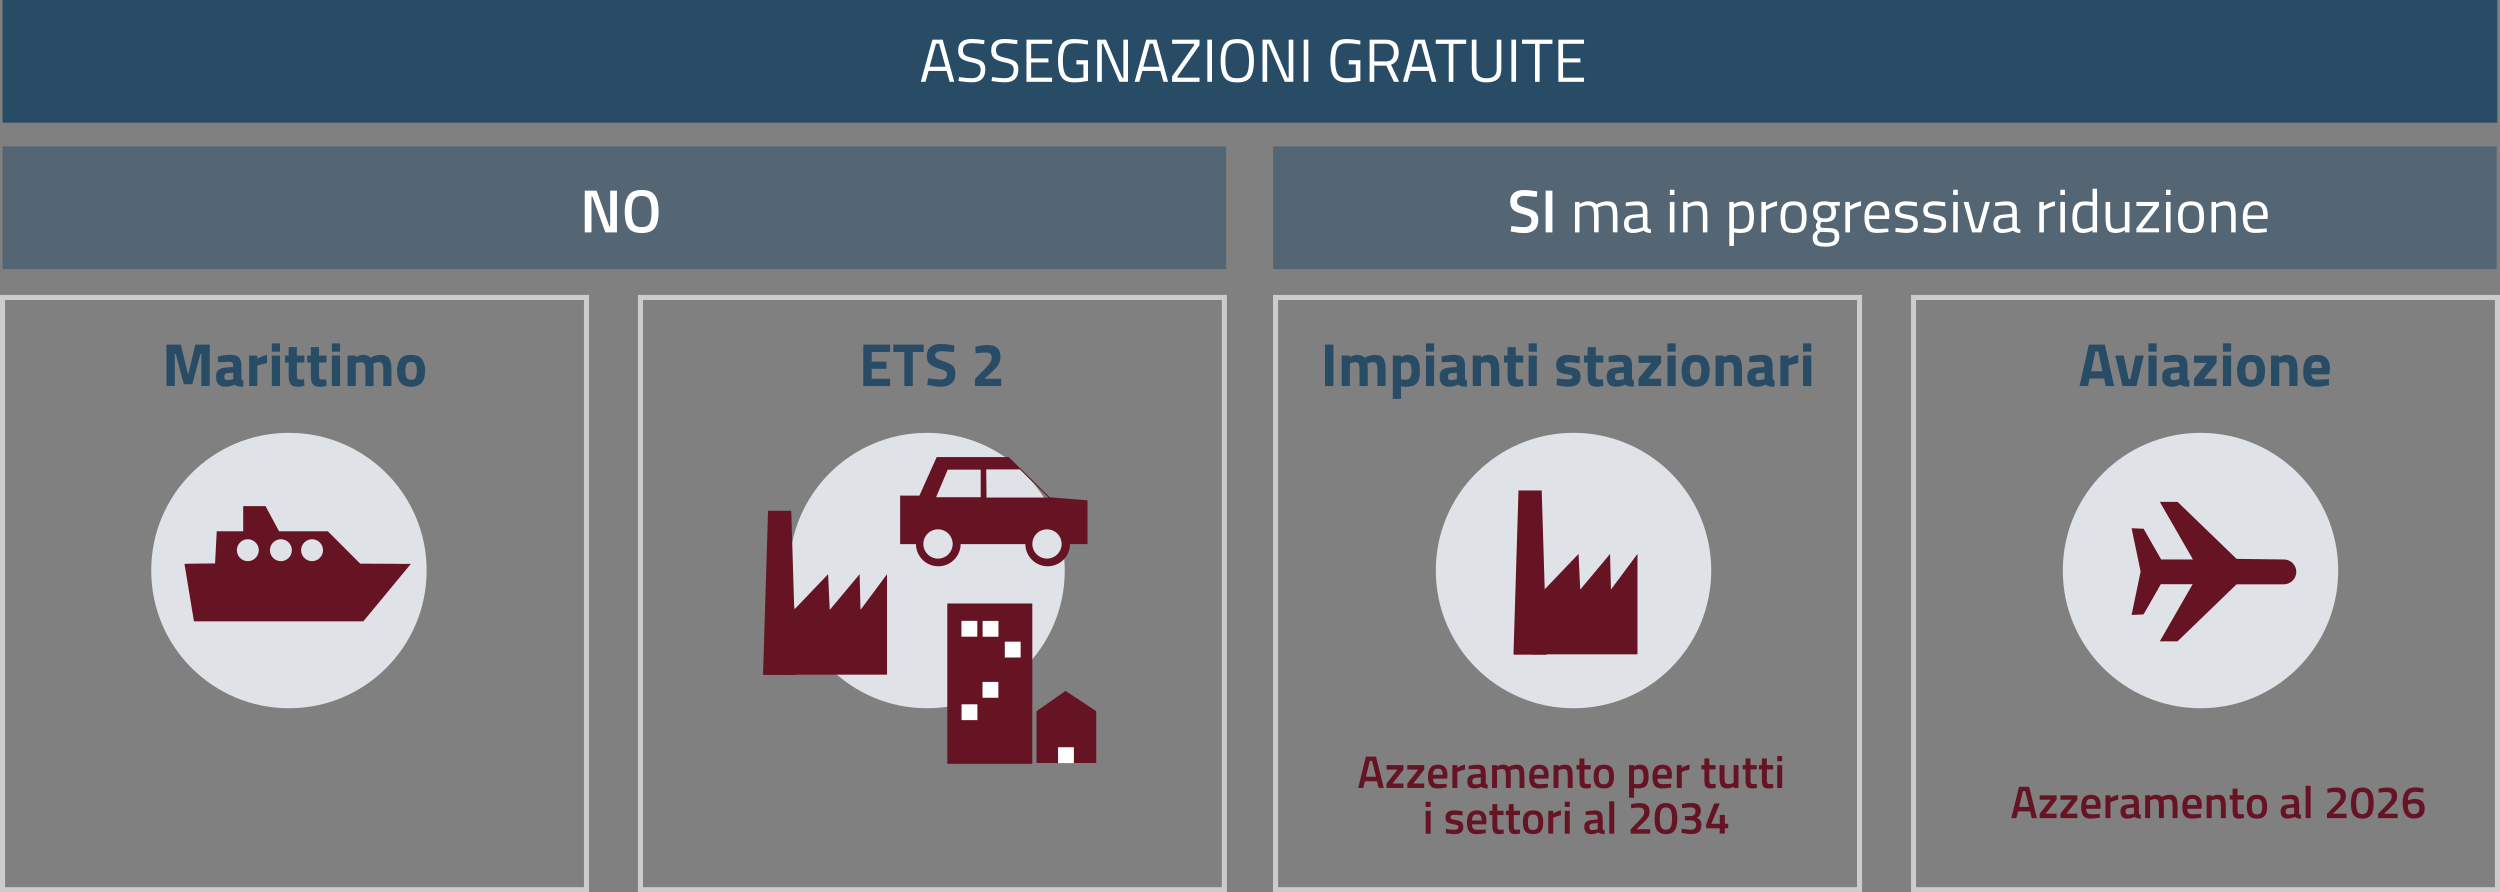 <?xml version="1.0" encoding="UTF-8"?><svg id="Livello_2" xmlns="http://www.w3.org/2000/svg" viewBox="0 0 492.51 175.79"><rect x="0" y="0" width="492.51" height="175.79" fill="#808080" stroke="none"/><defs><style>.cls-1{opacity:.5;}.cls-1,.cls-2{fill:#284b66;}.cls-1,.cls-2,.cls-3,.cls-4,.cls-5{stroke-width:0px;}.cls-6{fill:none;stroke:#ccc;stroke-miterlimit:10;}.cls-3{fill:#dfe3e7;}.cls-4{fill:#661324;}.cls-5{fill:#fff;}</style></defs><g id="Layer_1"><circle class="cls-3" cx="56.92" cy="112.4" r="27.13"/><circle class="cls-3" cx="182.63" cy="112.4" r="27.13"/><circle class="cls-3" cx="309.99" cy="112.4" r="27.13"/><circle class="cls-3" cx="433.51" cy="112.4" r="27.13"/><rect class="cls-2" x=".5" width="491.48" height="24.17"/><rect class="cls-1" x=".5" y="28.84" width="241.05" height="24.17"/><rect class="cls-6" x=".5" y="58.6" width="115.04" height="116.68"/><rect class="cls-6" x="126.17" y="58.6" width="115.04" height="116.68"/><rect class="cls-6" x="251.29" y="58.6" width="115.04" height="116.68"/><rect class="cls-6" x="376.97" y="58.6" width="115.04" height="116.68"/><rect class="cls-1" x="250.81" y="28.84" width="241.05" height="24.17"/><polygon class="cls-4" points="303.94 116.48 310.98 109.12 311.31 116.15 317.19 109.12 317.36 116.15 322.59 109.12 322.59 128.91 301.82 128.91 303.94 116.48"/><polygon class="cls-4" points="298.16 128.97 304.71 128.97 303.72 96.63 299.15 96.63 298.16 128.97"/><polygon class="cls-4" points="156.1 120.47 163.14 113.11 163.46 120.15 169.35 113.11 169.52 120.15 174.75 113.11 174.75 132.91 153.97 132.91 156.1 120.47"/><polygon class="cls-4" points="150.32 132.96 156.86 132.96 155.88 100.63 151.31 100.63 150.32 132.96"/><path class="cls-5" d="m181.41,16.11l2.28-8.3h2.02l2.28,8.3h-.91l-.6-2.14h-3.55l-.6,2.14h-.91Zm2.98-7.51l-1.26,4.55h3.14l-1.26-4.55h-.62Z"/><path class="cls-5" d="m191.5,8.49c-1.2,0-1.8.45-1.8,1.36,0,.5.14.85.41,1.04.28.19.84.38,1.68.56.84.19,1.44.43,1.79.73.35.3.53.79.53,1.48,0,1.7-.88,2.56-2.65,2.56-.58,0-1.32-.07-2.2-.2l-.43-.06.1-.77c1.09.14,1.92.22,2.48.22,1.18,0,1.78-.56,1.78-1.67,0-.45-.13-.77-.39-.97-.26-.2-.75-.36-1.46-.5-.94-.2-1.6-.46-1.99-.77-.39-.32-.59-.85-.59-1.59,0-1.49.89-2.23,2.68-2.23.58,0,1.28.06,2.1.18l.41.06-.08.78c-1.11-.14-1.9-.2-2.36-.2Z"/><path class="cls-5" d="m198.01,8.49c-1.2,0-1.8.45-1.8,1.36,0,.5.14.85.41,1.04.28.19.84.38,1.68.56.84.19,1.44.43,1.79.73.35.3.53.79.53,1.48,0,1.7-.88,2.56-2.65,2.56-.58,0-1.32-.07-2.2-.2l-.43-.06.1-.77c1.09.14,1.92.22,2.48.22,1.18,0,1.78-.56,1.78-1.67,0-.45-.13-.77-.39-.97-.26-.2-.75-.36-1.46-.5-.94-.2-1.6-.46-1.99-.77-.39-.32-.59-.85-.59-1.59,0-1.49.89-2.23,2.68-2.23.58,0,1.28.06,2.1.18l.41.06-.08.78c-1.11-.14-1.9-.2-2.36-.2Z"/><path class="cls-5" d="m202.22,16.11V7.81h5.05v.82h-4.13v2.87h3.41v.8h-3.41v3h4.13v.82h-5.05Z"/><path class="cls-5" d="m212.05,12.69v-.83h2.29v4.08c-1.01.19-1.91.29-2.7.29-1.21,0-2.05-.35-2.51-1.04-.47-.7-.7-1.77-.7-3.22s.23-2.53.7-3.23c.47-.7,1.3-1.05,2.49-1.05.74,0,1.52.08,2.32.24l.41.07-.04.77c-.99-.17-1.85-.25-2.58-.25-.92,0-1.54.27-1.86.8-.32.53-.48,1.42-.48,2.65s.16,2.12.48,2.65c.32.53.94.8,1.85.8.56,0,1.13-.06,1.72-.17v-2.56h-1.38Z"/><path class="cls-5" d="m216.15,16.11V7.81h1.73l3.18,7.49h.25v-7.49h.91v8.3h-1.69l-3.23-7.49h-.23v7.49h-.92Z"/><path class="cls-5" d="m223.53,16.11l2.28-8.3h2.02l2.28,8.3h-.91l-.6-2.14h-3.55l-.6,2.14h-.91Zm2.98-7.51l-1.26,4.55h3.14l-1.26-4.55h-.62Z"/><path class="cls-5" d="m230.91,8.63v-.82h5.4v1.08l-4.34,6.17v.24h4.34v.83h-5.4v-1.07l4.33-6.17v-.26h-4.33Z"/><path class="cls-5" d="m237.85,16.11V7.81h.92v8.3h-.92Z"/><path class="cls-5" d="m247.03,12.02c0,1.48-.24,2.55-.71,3.22-.47.66-1.33,1-2.57,1s-2.1-.34-2.57-1.02c-.47-.68-.71-1.75-.71-3.21s.24-2.54.72-3.25,1.33-1.06,2.56-1.06,2.08.35,2.56,1.06c.48.7.73,1.8.73,3.28Zm-5.62-.02c0,1.22.16,2.09.48,2.62.32.53.94.8,1.85.8s1.53-.26,1.85-.78c.32-.52.47-1.39.47-2.62s-.16-2.12-.49-2.68c-.33-.56-.94-.84-1.84-.84s-1.51.28-1.84.83c-.32.56-.49,1.44-.49,2.66Z"/><path class="cls-5" d="m248.72,16.11V7.81h1.73l3.18,7.49h.25v-7.49h.91v8.3h-1.69l-3.23-7.49h-.23v7.49h-.92Z"/><path class="cls-5" d="m256.83,16.11V7.81h.92v8.3h-.92Z"/><path class="cls-5" d="m265.71,12.69v-.83h2.29v4.08c-1.01.19-1.91.29-2.7.29-1.21,0-2.05-.35-2.51-1.04-.47-.7-.7-1.77-.7-3.22s.23-2.53.7-3.23c.47-.7,1.3-1.05,2.49-1.05.74,0,1.52.08,2.32.24l.41.07-.04.77c-.99-.17-1.85-.25-2.58-.25-.92,0-1.54.27-1.86.8-.32.53-.48,1.42-.48,2.65s.16,2.12.48,2.65c.32.53.94.8,1.85.8.56,0,1.13-.06,1.72-.17v-2.56h-1.38Z"/><path class="cls-5" d="m270.74,12.93v3.18h-.92V7.81h3.07c.88,0,1.54.2,1.99.61.44.41.67,1.04.67,1.91,0,1.28-.51,2.08-1.52,2.41l1.6,3.37h-1.02l-1.5-3.18h-2.35Zm2.16-.82c1.13,0,1.69-.58,1.69-1.75s-.57-1.75-1.7-1.75h-2.15v3.49h2.16Z"/><path class="cls-5" d="m276.39,16.11l2.28-8.3h2.02l2.28,8.3h-.91l-.6-2.14h-3.55l-.6,2.14h-.91Zm2.98-7.51l-1.26,4.55h3.14l-1.26-4.55h-.62Z"/><path class="cls-5" d="m282.85,8.64v-.83h6v.83h-2.53v7.48h-.91v-7.48h-2.56Z"/><path class="cls-5" d="m290.89,13.62c0,1.2.65,1.8,1.94,1.8.67,0,1.18-.14,1.52-.43.34-.28.51-.74.51-1.37v-5.81h.91v5.78c0,.93-.25,1.6-.74,2.02-.49.42-1.22.62-2.18.62s-1.68-.21-2.17-.62-.73-1.09-.73-2.02v-5.78h.92v5.81Z"/><path class="cls-5" d="m297.75,16.11V7.81h.92v8.3h-.92Z"/><path class="cls-5" d="m299.84,8.64v-.83h6v.83h-2.53v7.48h-.91v-7.48h-2.56Z"/><path class="cls-5" d="m307.01,16.11V7.81h5.05v.82h-4.13v2.87h3.41v.8h-3.41v3h4.13v.82h-5.05Z"/><path class="cls-5" d="m115.2,45.78v-8.22h2.33l2.5,7.04h.18v-7.04h1.33v8.22h-2.28l-2.56-7.06h-.17v7.06h-1.33Z"/><path class="cls-5" d="m129.01,44.9c-.49.67-1.36,1.01-2.6,1.01s-2.11-.34-2.6-1.01c-.5-.68-.74-1.74-.74-3.19s.25-2.52.75-3.23,1.37-1.06,2.6-1.06,2.1.35,2.59,1.05c.5.7.74,1.78.74,3.23s-.25,2.52-.74,3.19Zm-4.16-.86c.27.47.79.71,1.56.71s1.29-.23,1.55-.7c.27-.46.4-1.24.4-2.33s-.14-1.89-.41-2.38-.79-.74-1.54-.74-1.27.25-1.55.74c-.28.5-.42,1.29-.42,2.37s.14,1.86.41,2.33Z"/><path class="cls-5" d="m300.39,38.59c-1.02,0-1.52.36-1.52,1.07,0,.37.12.63.36.79.24.16.77.35,1.59.58.82.23,1.4.5,1.73.82s.5.81.5,1.49c0,.86-.25,1.51-.74,1.94-.49.43-1.16.64-2.01.64-.68,0-1.43-.08-2.26-.24l-.43-.08.13-1.07c1.08.14,1.9.22,2.47.22.99,0,1.49-.44,1.49-1.32,0-.34-.11-.6-.34-.76s-.73-.34-1.51-.54c-.78-.2-1.37-.47-1.75-.81-.38-.34-.58-.89-.58-1.63s.24-1.31.73-1.69c.48-.38,1.15-.57,2.01-.57.62,0,1.34.07,2.18.22l.42.07-.11,1.08c-1.12-.13-1.91-.19-2.38-.19Z"/><path class="cls-5" d="m304.5,45.78v-8.22h1.33v8.22h-1.33Z"/><path class="cls-5" d="m311.18,45.78h-.9v-6h.89v.42c.6-.36,1.18-.54,1.75-.54.74,0,1.26.2,1.56.61.26-.16.61-.3,1.03-.43s.79-.19,1.11-.19c.8,0,1.34.21,1.61.64.28.43.41,1.2.41,2.31v3.17h-.9v-3.14c0-.83-.08-1.4-.24-1.71s-.5-.46-1.02-.46c-.26,0-.54.04-.82.11-.28.08-.5.15-.65.22l-.23.11c.1.26.16.85.16,1.75v3.12h-.9v-3.1c0-.86-.08-1.45-.23-1.76-.16-.31-.5-.46-1.03-.46-.26,0-.52.04-.79.11-.27.08-.47.15-.62.22l-.2.11v4.87Z"/><path class="cls-5" d="m324.55,41.59v3.07c.02.3.26.47.7.53l-.04.71c-.63,0-1.11-.16-1.43-.48-.72.32-1.44.48-2.16.48-.55,0-.97-.16-1.26-.47s-.43-.76-.43-1.34.15-1.01.44-1.29.76-.45,1.39-.51l1.88-.18v-.52c0-.41-.09-.7-.26-.88-.18-.18-.42-.26-.72-.26-.64,0-1.3.04-1.99.12l-.37.04-.04-.68c.88-.18,1.66-.26,2.34-.26s1.17.16,1.48.47c.31.31.46.8.46,1.46Zm-3.7,2.45c0,.74.3,1.1.91,1.1.54,0,1.08-.09,1.61-.28l.28-.1v-1.98l-1.78.17c-.36.03-.62.14-.78.31-.16.18-.24.43-.24.77Z"/><path class="cls-5" d="m328.97,38.42v-1.04h.9v1.04h-.9Zm0,7.36v-6h.9v6h-.9Z"/><path class="cls-5" d="m332.49,45.78h-.9v-6h.89v.42c.65-.36,1.27-.54,1.86-.54.8,0,1.34.22,1.61.65.28.43.41,1.2.41,2.3v3.17h-.89v-3.14c0-.83-.08-1.4-.25-1.71s-.51-.46-1.05-.46c-.26,0-.53.04-.81.11-.28.08-.5.15-.65.22l-.23.11v4.87Z"/><path class="cls-5" d="m340.68,48.44v-8.66h.89v.43c.61-.37,1.21-.55,1.8-.55.76,0,1.31.24,1.66.73.34.48.52,1.28.52,2.39s-.2,1.91-.61,2.39c-.4.48-1.07.73-2.01.73-.49,0-.94-.04-1.34-.13v2.68h-.9Zm2.56-7.98c-.24,0-.5.04-.77.12-.28.08-.49.16-.65.24l-.23.12v4.04c.57.09,1,.13,1.3.13.65,0,1.1-.18,1.36-.55s.39-.97.39-1.8-.12-1.42-.35-1.78c-.24-.35-.58-.53-1.04-.53Z"/><path class="cls-5" d="m347,45.78v-6h.89v.82c.7-.48,1.43-.8,2.2-.95v.91c-.34.06-.69.16-1.05.3-.36.14-.64.26-.83.36l-.3.16v4.4h-.9Z"/><path class="cls-5" d="m350.77,42.77c0-1.1.2-1.89.59-2.38.39-.49,1.05-.73,1.99-.73s1.59.24,1.98.73c.39.49.58,1.28.58,2.38s-.18,1.89-.55,2.39c-.37.5-1.04.74-2.02.74s-1.65-.25-2.02-.74-.55-1.29-.55-2.39Zm.92-.02c0,.88.11,1.49.32,1.84s.66.53,1.33.53,1.12-.17,1.33-.52c.21-.35.31-.96.31-1.84s-.12-1.49-.35-1.82c-.23-.33-.66-.5-1.29-.5s-1.06.17-1.3.5c-.24.33-.35.94-.35,1.81Z"/><path class="cls-5" d="m359.69,48.6c-.96,0-1.63-.13-2.01-.39-.38-.26-.57-.73-.57-1.42,0-.33.07-.59.22-.8.14-.2.39-.43.73-.69-.22-.15-.34-.43-.34-.83,0-.14.1-.39.3-.76l.11-.19c-.63-.29-.95-.89-.95-1.81,0-1.37.75-2.05,2.24-2.05.38,0,.74.04,1.07.12l.18.04,1.78-.05v.77l-1.14-.02c.26.26.4.66.4,1.2,0,.75-.19,1.28-.56,1.58-.37.3-.96.45-1.76.45-.22,0-.41-.02-.59-.05-.14.35-.22.58-.22.68,0,.25.08.4.23.46.15.06.61.09,1.38.09s1.32.12,1.66.36c.34.24.5.71.5,1.4,0,1.27-.89,1.91-2.66,1.91Zm-1.69-1.88c0,.42.12.72.35.88.24.16.67.25,1.31.25s1.09-.09,1.37-.26c.28-.18.41-.47.41-.88s-.1-.68-.3-.8c-.2-.12-.59-.18-1.18-.18l-1.3-.06c-.26.19-.44.36-.53.5-.09.14-.14.33-.14.55Zm.08-5c0,.47.11.81.32,1.01.21.2.56.3,1.05.3s.84-.1,1.04-.3c.21-.2.31-.54.31-1.01s-.1-.81-.31-1.01-.56-.3-1.04-.3-.84.1-1.05.31c-.21.2-.32.54-.32,1.01Z"/><path class="cls-5" d="m363.54,45.78v-6h.89v.82c.7-.48,1.43-.8,2.2-.95v.91c-.34.06-.69.16-1.05.3-.36.14-.64.26-.83.36l-.3.16v4.4h-.9Z"/><path class="cls-5" d="m371.65,45.03l.35-.04.02.71c-.91.13-1.69.19-2.34.19-.86,0-1.48-.25-1.84-.75s-.54-1.28-.54-2.33c0-2.1.84-3.16,2.51-3.16.81,0,1.41.23,1.81.68.4.45.6,1.16.6,2.13l-.05.68h-3.96c0,.66.12,1.16.36,1.48.24.32.66.48,1.25.48s1.2-.02,1.82-.07Zm-.32-2.6c0-.74-.12-1.26-.35-1.56-.24-.3-.62-.46-1.15-.46s-.93.16-1.2.48c-.27.32-.41.83-.41,1.54h3.12Z"/><path class="cls-5" d="m375.51,40.46c-.87,0-1.31.3-1.31.91,0,.28.1.48.3.59.2.12.66.24,1.37.36.71.12,1.22.3,1.51.52.3.22.44.64.44,1.26s-.2,1.07-.59,1.36c-.4.29-.97.43-1.73.43-.5,0-1.08-.06-1.75-.17l-.36-.06.05-.78c.91.14,1.6.2,2.06.2s.82-.07,1.06-.22.37-.4.37-.74-.1-.58-.31-.71-.66-.24-1.37-.35-1.2-.28-1.5-.49c-.3-.22-.44-.62-.44-1.2s.21-1.02.62-1.3c.41-.28.93-.42,1.54-.42.49,0,1.1.06,1.84.17l.34.06-.02.77c-.89-.13-1.59-.19-2.1-.19Z"/><path class="cls-5" d="m381.09,40.46c-.87,0-1.31.3-1.31.91,0,.28.1.48.3.59.2.12.66.24,1.37.36.71.12,1.22.3,1.51.52.3.22.44.64.44,1.26s-.2,1.07-.59,1.36c-.4.29-.97.43-1.73.43-.5,0-1.08-.06-1.75-.17l-.36-.06.05-.78c.91.14,1.6.2,2.06.2s.82-.07,1.06-.22.37-.4.37-.74-.1-.58-.31-.71-.66-.24-1.37-.35-1.2-.28-1.5-.49c-.3-.22-.44-.62-.44-1.2s.21-1.02.62-1.3c.41-.28.93-.42,1.54-.42.49,0,1.1.06,1.84.17l.34.06-.02.77c-.89-.13-1.59-.19-2.1-.19Z"/><path class="cls-5" d="m384.79,38.42v-1.04h.9v1.04h-.9Zm0,7.36v-6h.9v6h-.9Z"/><path class="cls-5" d="m386.85,39.78h.96l1.4,5.22h.44l1.45-5.22h.92l-1.69,6h-1.8l-1.69-6Z"/><path class="cls-5" d="m397.33,41.59v3.07c.02.3.26.47.7.53l-.04.71c-.63,0-1.11-.16-1.43-.48-.72.32-1.44.48-2.16.48-.55,0-.97-.16-1.26-.47s-.43-.76-.43-1.34.15-1.01.44-1.29.76-.45,1.39-.51l1.88-.18v-.52c0-.41-.09-.7-.26-.88-.18-.18-.42-.26-.72-.26-.64,0-1.3.04-1.99.12l-.37.04-.04-.68c.88-.18,1.66-.26,2.34-.26s1.17.16,1.48.47.46.8.46,1.46Zm-3.7,2.45c0,.74.3,1.1.91,1.1.54,0,1.08-.09,1.61-.28l.28-.1v-1.98l-1.78.17c-.36.03-.62.14-.78.31-.16.18-.24.43-.24.77Z"/><path class="cls-5" d="m401.75,45.78v-6h.89v.82c.7-.48,1.43-.8,2.2-.95v.91c-.34.06-.69.16-1.05.3-.36.14-.64.26-.83.36l-.3.16v4.4h-.9Z"/><path class="cls-5" d="m405.9,38.42v-1.04h.9v1.04h-.9Zm0,7.36v-6h.9v6h-.9Z"/><path class="cls-5" d="m413.13,37.16v8.62h-.89v-.41c-.62.35-1.22.53-1.82.53-.32,0-.6-.04-.84-.12s-.46-.22-.67-.43c-.43-.43-.65-1.23-.65-2.39s.19-2,.58-2.52c.39-.52,1.03-.77,1.93-.77.46,0,.96.05,1.48.16v-2.65h.89Zm-3.12,7.85c.14.06.33.08.56.08s.48-.04.77-.11.51-.15.67-.22l.24-.11v-4.07c-.51-.1-.99-.14-1.43-.14-.61,0-1.03.19-1.27.58-.24.39-.36.99-.36,1.81,0,.93.14,1.55.42,1.87.13.15.26.26.41.31Z"/><path class="cls-5" d="m418.62,39.78h.9v6h-.9v-.42c-.6.36-1.19.54-1.78.54-.82,0-1.36-.21-1.63-.64-.27-.42-.4-1.21-.4-2.35v-3.13h.9v3.12c0,.87.08,1.46.23,1.75.15.3.5.44,1.03.44.26,0,.53-.04.8-.11.27-.08.48-.15.62-.22l.22-.11v-4.87Z"/><path class="cls-5" d="m420.88,40.58v-.8h4.45v.8l-3.36,4.39h3.36v.8h-4.45v-.8l3.36-4.39h-3.36Z"/><path class="cls-5" d="m426.71,38.42v-1.04h.9v1.04h-.9Zm0,7.36v-6h.9v6h-.9Z"/><path class="cls-5" d="m429.07,42.77c0-1.1.2-1.89.59-2.38.39-.49,1.05-.73,1.99-.73s1.59.24,1.98.73c.39.49.58,1.28.58,2.38s-.18,1.89-.55,2.39c-.37.5-1.04.74-2.02.74s-1.65-.25-2.02-.74c-.37-.5-.55-1.29-.55-2.39Zm.92-.02c0,.88.11,1.49.32,1.84s.66.53,1.33.53,1.12-.17,1.33-.52c.21-.35.31-.96.31-1.84s-.12-1.49-.35-1.82-.66-.5-1.29-.5-1.06.17-1.3.5-.35.94-.35,1.81Z"/><path class="cls-5" d="m436.57,45.78h-.9v-6h.89v.42c.65-.36,1.27-.54,1.86-.54.8,0,1.34.22,1.61.65.28.43.41,1.2.41,2.3v3.17h-.89v-3.14c0-.83-.08-1.4-.25-1.71s-.51-.46-1.05-.46c-.26,0-.53.04-.81.11-.28.08-.5.15-.65.22l-.23.11v4.87Z"/><path class="cls-5" d="m446.19,45.03l.35-.04.02.71c-.91.13-1.69.19-2.34.19-.86,0-1.48-.25-1.84-.75-.36-.5-.54-1.28-.54-2.33,0-2.1.84-3.16,2.51-3.16.81,0,1.41.23,1.81.68s.6,1.16.6,2.13l-.05.68h-3.96c0,.66.12,1.16.36,1.48s.66.48,1.25.48,1.2-.02,1.82-.07Zm-.32-2.6c0-.74-.12-1.26-.35-1.56-.24-.3-.62-.46-1.15-.46s-.93.16-1.2.48c-.27.32-.41.83-.41,1.54h3.12Z"/><path class="cls-2" d="m32.8,76.05v-8.16h2.82l1.44,5.95,1.44-5.95h2.82v8.16h-1.66v-6.31h-.18l-1.6,5.95h-1.66l-1.6-5.95h-.18v6.31h-1.66Z"/><path class="cls-2" d="m47.55,71.92v2.5c.02.19.05.33.1.4s.15.13.3.16l-.05,1.21c-.41,0-.73-.03-.98-.08-.24-.06-.49-.17-.74-.34-.58.28-1.16.42-1.76.42-1.24,0-1.86-.66-1.86-1.97,0-.64.17-1.09.52-1.36.34-.27.87-.43,1.58-.47l1.28-.1v-.37c0-.25-.06-.42-.17-.51-.11-.09-.29-.14-.54-.14l-2.26.1-.05-1.12c.86-.23,1.67-.35,2.44-.35s1.33.16,1.67.48c.34.32.51.83.51,1.54Zm-2.7,1.58c-.45.04-.67.28-.67.72s.2.66.59.66c.3,0,.64-.05,1-.14l.18-.05v-1.28l-1.09.1Z"/><path class="cls-2" d="m49.08,76.05v-6h1.6v.64c.67-.4,1.31-.66,1.92-.78v1.62c-.65.14-1.2.28-1.67.42l-.24.08v4.02h-1.61Z"/><path class="cls-2" d="m53.55,69.28v-1.63h1.61v1.63h-1.61Zm0,6.77v-6h1.61v6h-1.61Z"/><path class="cls-2" d="m59.97,71.42h-1.48v2.46c0,.24,0,.41.02.51.01.1.06.19.13.26.08.07.19.11.35.11l.91-.02.07,1.28c-.54.12-.94.18-1.22.18-.72,0-1.21-.16-1.48-.49-.26-.32-.4-.92-.4-1.79v-2.5h-.71v-1.37h.71v-1.67h1.61v1.67h1.48v1.37Z"/><path class="cls-2" d="m64.33,71.42h-1.48v2.46c0,.24,0,.41.02.51.01.1.06.19.13.26.08.07.19.11.35.11l.91-.02.07,1.28c-.54.12-.94.18-1.22.18-.72,0-1.21-.16-1.48-.49-.26-.32-.4-.92-.4-1.79v-2.5h-.71v-1.37h.71v-1.67h1.61v1.67h1.48v1.37Z"/><path class="cls-2" d="m65.38,69.28v-1.63h1.61v1.63h-1.61Zm0,6.77v-6h1.61v6h-1.61Z"/><path class="cls-2" d="m70.08,76.05h-1.61v-6h1.6v.34c.55-.32,1.02-.48,1.42-.48.65,0,1.15.19,1.5.56.74-.38,1.41-.56,2.02-.56.79,0,1.34.23,1.65.69.31.46.46,1.19.46,2.2v3.25h-1.61v-3.2c0-.51-.06-.89-.17-1.13s-.34-.37-.67-.37c-.26,0-.57.06-.94.17l-.18.06c.03.6.05,1.06.05,1.37v3.11h-1.61v-3.08c0-.59-.05-1.01-.16-1.25s-.33-.37-.68-.37c-.31,0-.62.06-.92.17l-.14.05v4.49Z"/><path class="cls-2" d="m78.87,70.73c.42-.55,1.13-.82,2.12-.82s1.7.27,2.12.82c.42.55.64,1.32.64,2.31,0,2.1-.92,3.16-2.76,3.16s-2.76-1.05-2.76-3.16c0-.99.21-1.76.64-2.31Zm1.24,3.67c.16.29.46.43.88.43s.72-.14.88-.43c.16-.29.25-.74.25-1.36s-.08-1.06-.25-1.34c-.16-.28-.46-.42-.88-.42s-.72.14-.88.42c-.16.28-.25.73-.25,1.34s.08,1.07.25,1.36Z"/><path class="cls-2" d="m170.07,76.05v-8.16h5.28v1.44h-3.62v1.91h2.9v1.42h-2.9v1.96h3.62v1.44h-5.28Z"/><path class="cls-2" d="m175.98,69.35v-1.46h6v1.46h-2.16v6.7h-1.66v-6.7h-2.18Z"/><path class="cls-2" d="m185.53,69.19c-.87,0-1.31.29-1.31.86,0,.26.11.45.32.59.22.14.72.33,1.52.59.8.26,1.35.55,1.67.87.32.32.48.82.48,1.49,0,.86-.26,1.5-.78,1.94-.52.44-1.2.66-2.04.66-.62,0-1.39-.1-2.29-.29l-.43-.08.17-1.28c1.07.14,1.89.22,2.46.22.85,0,1.27-.35,1.27-1.06,0-.26-.1-.46-.29-.6-.2-.14-.59-.3-1.17-.47-.93-.26-1.58-.58-1.96-.94-.38-.36-.57-.87-.57-1.52,0-.82.25-1.42.74-1.82.5-.4,1.18-.6,2.04-.6.59,0,1.34.08,2.26.24l.43.08-.13,1.31c-1.13-.13-1.92-.19-2.39-.19Z"/><path class="cls-2" d="m197.22,76.05h-5.14v-1.4l1.69-1.72c.6-.62,1.02-1.09,1.25-1.42.24-.33.35-.68.35-1.05s-.1-.63-.29-.79c-.2-.15-.47-.23-.83-.23-.54,0-1.12.05-1.75.14l-.29.04-.08-1.28c.78-.24,1.6-.36,2.44-.36,1.68,0,2.52.76,2.52,2.27,0,.59-.13,1.1-.38,1.54-.26.43-.72.96-1.39,1.57l-1.38,1.25h3.29v1.44Z"/><path class="cls-2" d="m261.03,76.05v-8.16h1.66v8.16h-1.66Z"/><path class="cls-2" d="m265.93,76.05h-1.61v-6h1.6v.34c.55-.32,1.02-.48,1.42-.48.65,0,1.15.19,1.5.56.74-.38,1.41-.56,2.02-.56.79,0,1.34.23,1.65.69.31.46.46,1.19.46,2.2v3.25h-1.61v-3.2c0-.51-.06-.89-.17-1.13-.11-.24-.34-.37-.67-.37-.26,0-.57.06-.94.17l-.18.06c.03.6.05,1.06.05,1.37v3.11h-1.61v-3.08c0-.59-.05-1.01-.16-1.25-.1-.24-.33-.37-.68-.37-.31,0-.62.06-.92.17l-.14.05v4.49Z"/><path class="cls-2" d="m274.39,78.57v-8.52h1.6v.32c.52-.31.98-.47,1.37-.47.81,0,1.4.24,1.79.73s.58,1.31.58,2.47-.21,1.97-.64,2.42c-.42.45-1.12.68-2.09.68-.26,0-.55-.02-.85-.07l-.14-.02v2.47h-1.61Zm2.65-7.22c-.3,0-.6.06-.9.18l-.14.06v3.14c.36.05.65.07.88.07.46,0,.78-.14.95-.41.17-.27.26-.74.26-1.39,0-1.1-.35-1.66-1.04-1.66Z"/><path class="cls-2" d="m280.92,69.28v-1.63h1.61v1.63h-1.61Zm0,6.77v-6h1.61v6h-1.61Z"/><path class="cls-2" d="m288.61,71.92v2.5c.02.19.05.33.1.4s.15.13.3.16l-.05,1.21c-.41,0-.73-.03-.98-.08-.24-.06-.49-.17-.74-.34-.58.28-1.16.42-1.76.42-1.24,0-1.86-.66-1.86-1.97,0-.64.17-1.09.52-1.36.34-.27.87-.43,1.58-.47l1.28-.1v-.37c0-.25-.06-.42-.17-.51-.11-.09-.29-.14-.54-.14l-2.26.1-.05-1.12c.86-.23,1.67-.35,2.44-.35s1.33.16,1.67.48c.34.32.51.83.51,1.54Zm-2.7,1.58c-.45.04-.67.28-.67.72s.2.66.59.66c.3,0,.64-.05,1-.14l.18-.05v-1.28l-1.09.1Z"/><path class="cls-2" d="m291.75,76.05h-1.61v-6h1.6v.34c.54-.32,1.04-.48,1.5-.48.8,0,1.35.24,1.66.71.3.47.46,1.2.46,2.18v3.25h-1.61v-3.2c0-.51-.06-.89-.18-1.13s-.36-.37-.72-.37c-.33,0-.64.06-.95.17l-.14.05v4.49Z"/><path class="cls-2" d="m300.1,71.42h-1.48v2.46c0,.24,0,.41.02.51.01.1.06.19.13.26.08.07.19.11.35.11l.91-.02.07,1.28c-.54.12-.94.18-1.22.18-.72,0-1.21-.16-1.48-.49-.26-.32-.4-.92-.4-1.79v-2.5h-.71v-1.37h.71v-1.67h1.61v1.67h1.48v1.37Z"/><path class="cls-2" d="m301.15,69.28v-1.63h1.61v1.63h-1.61Zm0,6.77v-6h1.61v6h-1.61Z"/><path class="cls-2" d="m311.19,71.55c-.99-.13-1.69-.19-2.08-.19s-.65.04-.77.11-.17.19-.17.34.08.26.23.32c.16.06.56.15,1.2.26.64.12,1.1.31,1.37.57.27.26.41.69.41,1.28,0,1.3-.8,1.94-2.41,1.94-.53,0-1.17-.07-1.92-.22l-.38-.07.05-1.34c.99.13,1.68.19,2.07.19s.65-.04.79-.11c.14-.08.21-.19.21-.34s-.07-.26-.22-.34c-.15-.07-.53-.16-1.15-.26s-1.08-.28-1.39-.53c-.3-.25-.46-.69-.46-1.33s.22-1.12.65-1.44c.43-.32.99-.49,1.67-.49.47,0,1.12.08,1.93.23l.4.07-.02,1.33Z"/><path class="cls-2" d="m315.87,71.42h-1.48v2.46c0,.24,0,.41.02.51.01.1.06.19.13.26.08.07.19.11.35.11l.91-.02.07,1.28c-.54.12-.94.18-1.22.18-.72,0-1.21-.16-1.48-.49-.26-.32-.4-.92-.4-1.79v-2.5h-.71v-1.37h.71v-1.67h1.61v1.67h1.48v1.37Z"/><path class="cls-2" d="m321.51,71.92v2.5c.02.19.05.33.1.4s.15.13.3.16l-.05,1.21c-.41,0-.73-.03-.98-.08-.24-.06-.49-.17-.74-.34-.58.28-1.16.42-1.76.42-1.24,0-1.86-.66-1.86-1.97,0-.64.17-1.09.52-1.36.34-.27.87-.43,1.58-.47l1.28-.1v-.37c0-.25-.06-.42-.17-.51-.11-.09-.29-.14-.54-.14l-2.26.1-.05-1.12c.86-.23,1.67-.35,2.44-.35s1.33.16,1.67.48c.34.32.51.83.51,1.54Zm-2.7,1.58c-.45.04-.67.28-.67.72s.2.66.59.66c.3,0,.64-.05,1-.14l.18-.05v-1.28l-1.09.1Z"/><path class="cls-2" d="m322.8,71.49v-1.44h4.45v1.44l-2.52,3.12h2.52v1.44h-4.45v-1.44l2.52-3.12h-2.52Z"/><path class="cls-2" d="m328.5,69.28v-1.63h1.61v1.63h-1.61Zm0,6.77v-6h1.61v6h-1.61Z"/><path class="cls-2" d="m331.92,70.73c.42-.55,1.13-.82,2.12-.82s1.7.27,2.12.82c.42.55.64,1.32.64,2.31,0,2.1-.92,3.16-2.76,3.16s-2.76-1.05-2.76-3.16c0-.99.21-1.76.64-2.31Zm1.24,3.67c.16.29.46.43.88.43s.72-.14.88-.43c.16-.29.25-.74.25-1.36s-.08-1.06-.25-1.34c-.16-.28-.46-.42-.88-.42s-.72.14-.88.42c-.16.28-.25.73-.25,1.34s.08,1.07.25,1.36Z"/><path class="cls-2" d="m339.58,76.05h-1.61v-6h1.6v.34c.54-.32,1.04-.48,1.5-.48.8,0,1.35.24,1.66.71.3.47.46,1.2.46,2.18v3.25h-1.61v-3.2c0-.51-.06-.89-.18-1.13s-.36-.37-.72-.37c-.33,0-.64.06-.95.17l-.14.05v4.49Z"/><path class="cls-2" d="m349.21,71.92v2.5c.02.19.05.33.1.4s.15.13.3.16l-.05,1.21c-.41,0-.73-.03-.98-.08-.24-.06-.49-.17-.74-.34-.58.28-1.16.42-1.76.42-1.24,0-1.86-.66-1.86-1.97,0-.64.17-1.09.52-1.36s.87-.43,1.58-.47l1.28-.1v-.37c0-.25-.06-.42-.17-.51-.11-.09-.29-.14-.54-.14l-2.26.1-.05-1.12c.86-.23,1.67-.35,2.44-.35s1.33.16,1.67.48c.34.32.51.83.51,1.54Zm-2.7,1.58c-.45.04-.67.28-.67.72s.2.66.59.66c.3,0,.64-.05,1-.14l.18-.05v-1.28l-1.09.1Z"/><path class="cls-2" d="m350.74,76.05v-6h1.6v.64c.67-.4,1.31-.66,1.92-.78v1.62c-.65.14-1.2.28-1.67.42l-.24.08v4.02h-1.61Z"/><path class="cls-2" d="m355.21,69.28v-1.63h1.61v1.63h-1.61Zm0,6.77v-6h1.61v6h-1.61Z"/><path class="cls-4" d="m396.24,161.17l1.52-6.17h1.99l1.53,6.17h-1.01l-.33-1.32h-2.37l-.33,1.32h-1Zm2.29-5.33l-.76,3.12h1.97l-.76-3.12h-.45Z"/><path class="cls-4" d="m401.82,157.55v-.87h3.34v.87l-2.16,2.75h2.16v.87h-3.34v-.87l2.17-2.75h-2.17Z"/><path class="cls-4" d="m405.91,157.55v-.87h3.34v.87l-2.16,2.75h2.16v.87h-3.34v-.87l2.17-2.75h-2.17Z"/><path class="cls-4" d="m413.42,160.36l.25-.03.02.73c-.68.14-1.29.21-1.82.21-.67,0-1.14-.18-1.44-.55-.29-.37-.44-.95-.44-1.75,0-1.6.65-2.39,1.95-2.39s1.89.69,1.89,2.06l-.06.7h-2.79c0,.37.09.65.24.82.16.17.45.26.87.26s.86-.02,1.31-.05Zm-.54-1.78c0-.44-.07-.75-.21-.93-.14-.18-.38-.27-.72-.27s-.58.09-.73.28-.23.49-.24.92h1.9Z"/><path class="cls-4" d="m414.79,161.17v-4.5h.97v.54c.51-.33,1.02-.54,1.53-.64v.98c-.52.1-.96.23-1.32.4l-.2.08v3.14h-.98Z"/><path class="cls-4" d="m421.37,158.06v2.05c0,.13.04.23.1.29.06.06.16.1.29.12l-.03.75c-.52,0-.92-.11-1.2-.33-.48.22-.96.33-1.45.33-.89,0-1.34-.48-1.34-1.43,0-.46.12-.79.36-.99.24-.2.62-.33,1.12-.37l1.16-.1v-.32c0-.24-.05-.41-.16-.5-.1-.1-.26-.14-.46-.14-.38,0-.86.02-1.44.07l-.29.02-.04-.69c.65-.16,1.26-.23,1.8-.23s.95.12,1.19.36c.24.24.36.61.36,1.13Zm-2.02,1.12c-.41.04-.62.26-.62.67s.18.62.55.62c.3,0,.62-.05.95-.14l.16-.05v-1.2l-1.04.1Z"/><path class="cls-4" d="m423.58,161.17h-.98v-4.5h.97v.28c.43-.25.82-.38,1.17-.38.52,0,.9.15,1.14.44.55-.29,1.09-.44,1.63-.44s.92.17,1.14.5c.22.33.33.9.33,1.69v2.41h-.97v-2.38c0-.49-.05-.83-.15-1.04-.1-.2-.3-.31-.62-.31-.27,0-.56.06-.87.18l-.15.06c.05.12.07.5.07,1.15v2.33h-.97v-2.31c0-.53-.05-.9-.14-1.11-.1-.2-.31-.31-.63-.31-.3,0-.58.06-.84.18l-.13.05v3.49Z"/><path class="cls-4" d="m433.35,160.36l.25-.03.02.73c-.68.14-1.29.21-1.82.21-.67,0-1.14-.18-1.44-.55-.29-.37-.44-.95-.44-1.75,0-1.6.65-2.39,1.95-2.39s1.89.69,1.89,2.06l-.06.7h-2.79c0,.37.09.65.24.82.16.17.45.26.87.26s.86-.02,1.31-.05Zm-.54-1.78c0-.44-.07-.75-.21-.93-.14-.18-.38-.27-.72-.27s-.58.09-.73.28-.23.49-.24.92h1.9Z"/><path class="cls-4" d="m435.7,161.17h-.98v-4.5h.97v.28c.44-.25.85-.38,1.24-.38.6,0,1.01.17,1.23.51s.33.9.33,1.68v2.41h-.97v-2.38c0-.49-.05-.83-.16-1.04-.11-.2-.32-.31-.64-.31-.31,0-.6.06-.88.18l-.13.05v3.49Z"/><path class="cls-4" d="m442.05,157.51h-1.24v1.98c0,.37.03.61.08.73.05.12.19.18.41.18l.74-.03.04.78c-.4.08-.71.12-.92.12-.51,0-.86-.12-1.05-.35-.19-.23-.28-.67-.28-1.32v-2.09h-.58v-.84h.58v-1.31h.97v1.31h1.24v.84Z"/><path class="cls-4" d="m443.1,157.16c.31-.39.82-.58,1.54-.58s1.23.2,1.54.58c.31.39.46.98.46,1.76s-.15,1.37-.45,1.76c-.3.4-.82.59-1.56.59s-1.26-.2-1.56-.59c-.3-.4-.45-.98-.45-1.76s.15-1.37.46-1.76Zm.73,2.93c.14.24.41.36.81.36s.67-.12.81-.36c.14-.24.21-.63.21-1.18s-.07-.93-.22-1.16c-.15-.23-.41-.34-.8-.34s-.65.11-.8.34c-.15.23-.22.62-.22,1.16s.07.94.21,1.18Z"/><path class="cls-4" d="m452.93,158.06v2.05c0,.13.04.23.1.29.06.06.16.1.29.12l-.03.75c-.52,0-.92-.11-1.2-.33-.48.22-.96.33-1.45.33-.89,0-1.34-.48-1.34-1.43,0-.46.12-.79.36-.99.24-.2.62-.33,1.12-.37l1.16-.1v-.32c0-.24-.05-.41-.16-.5-.1-.1-.26-.14-.46-.14-.38,0-.86.02-1.44.07l-.29.02-.04-.69c.65-.16,1.26-.23,1.8-.23s.95.12,1.19.36c.24.24.36.61.36,1.13Zm-2.02,1.12c-.41.04-.62.26-.62.67s.18.62.55.62c.3,0,.62-.05.95-.14l.16-.05v-1.2l-1.04.1Z"/><path class="cls-4" d="m454.22,161.17v-6.37h.98v6.37h-.98Z"/><path class="cls-4" d="m462.26,161.17h-3.83v-.85l1.47-1.51c.44-.46.76-.81.94-1.07.18-.26.27-.54.27-.85s-.09-.53-.26-.66c-.17-.13-.46-.2-.86-.2-.37,0-.78.04-1.23.13l-.22.04-.06-.79c.58-.17,1.18-.26,1.81-.26,1.24,0,1.86.55,1.86,1.66,0,.43-.09.81-.28,1.12-.19.32-.53.7-1.01,1.15l-1.27,1.23h2.68v.87Z"/><path class="cls-4" d="m463.7,155.86c.38-.48.94-.72,1.69-.72s1.31.24,1.68.72.56,1.27.56,2.38-.19,1.89-.56,2.35c-.38.46-.94.69-1.68.69s-1.31-.23-1.68-.68-.56-1.24-.56-2.34.19-1.9.56-2.38Zm2.61.64c-.19-.33-.5-.49-.93-.49s-.74.16-.93.49c-.19.33-.28.9-.28,1.72s.1,1.39.29,1.71.5.47.93.47.73-.16.92-.47c.19-.31.28-.88.28-1.71s-.09-1.4-.28-1.72Z"/><path class="cls-4" d="m472.33,161.17h-3.83v-.85l1.47-1.51c.44-.46.76-.81.94-1.07s.27-.54.27-.85-.09-.53-.26-.66c-.17-.13-.46-.2-.85-.2-.37,0-.78.04-1.23.13l-.22.04-.06-.79c.58-.17,1.18-.26,1.81-.26,1.24,0,1.86.55,1.86,1.66,0,.43-.09.81-.28,1.12-.19.32-.53.7-1.01,1.15l-1.27,1.23h2.68v.87Z"/><path class="cls-4" d="m477.36,156.13c-.58-.08-1.11-.13-1.58-.13s-.83.15-1.06.44-.35.71-.36,1.23l.21-.07c.43-.14.79-.21,1.09-.21,1.34,0,2.02.63,2.02,1.89,0,.65-.19,1.14-.56,1.48-.37.34-.92.5-1.63.5s-1.25-.27-1.62-.8c-.36-.53-.54-1.29-.54-2.27,0-2.05.8-3.07,2.41-3.07.45,0,.94.05,1.46.16l.26.05-.09.78Zm-2.84,2.35l-.17.06c.01,1.24.41,1.85,1.19,1.85.35,0,.62-.1.81-.29.19-.19.28-.46.28-.8s-.09-.6-.28-.77c-.19-.17-.45-.26-.78-.26s-.69.07-1.06.2Z"/><path class="cls-2" d="m409.68,76.05l1.84-8.16h3.14l1.84,8.16h-1.66l-.32-1.48h-2.86l-.32,1.48h-1.66Zm3.12-6.79l-.83,3.88h2.23l-.83-3.88h-.58Z"/><path class="cls-2" d="m416.71,70.05h1.68l.96,4.63h.34l1.01-4.63h1.63l-1.44,6h-2.74l-1.44-6Z"/><path class="cls-2" d="m423.25,69.28v-1.63h1.61v1.63h-1.61Zm0,6.77v-6h1.61v6h-1.61Z"/><path class="cls-2" d="m430.94,71.92v2.5c.02.19.05.33.1.4s.15.13.3.16l-.05,1.21c-.41,0-.73-.03-.98-.08-.24-.06-.49-.17-.74-.34-.58.28-1.16.42-1.76.42-1.24,0-1.86-.66-1.86-1.97,0-.64.17-1.09.52-1.36.34-.27.87-.43,1.58-.47l1.28-.1v-.37c0-.25-.06-.42-.17-.51-.11-.09-.29-.14-.54-.14l-2.26.1-.05-1.12c.86-.23,1.67-.35,2.44-.35s1.33.16,1.67.48c.34.32.51.83.51,1.54Zm-2.7,1.58c-.45.04-.67.28-.67.72s.2.66.59.66c.3,0,.64-.05,1-.14l.18-.05v-1.28l-1.09.1Z"/><path class="cls-2" d="m432.23,71.49v-1.44h4.45v1.44l-2.52,3.12h2.52v1.44h-4.45v-1.44l2.52-3.12h-2.52Z"/><path class="cls-2" d="m437.93,69.28v-1.63h1.61v1.63h-1.61Zm0,6.77v-6h1.61v6h-1.61Z"/><path class="cls-2" d="m441.35,70.73c.42-.55,1.13-.82,2.12-.82s1.7.27,2.12.82c.42.55.64,1.32.64,2.31,0,2.1-.92,3.16-2.76,3.16s-2.76-1.05-2.76-3.16c0-.99.21-1.76.64-2.31Zm1.24,3.67c.16.29.46.43.88.43s.72-.14.88-.43c.16-.29.25-.74.25-1.36s-.08-1.06-.25-1.34c-.16-.28-.46-.42-.88-.42s-.72.14-.88.42c-.16.28-.25.73-.25,1.34s.08,1.07.25,1.36Z"/><path class="cls-2" d="m449.01,76.05h-1.61v-6h1.6v.34c.54-.32,1.04-.48,1.5-.48.8,0,1.35.24,1.66.71.3.47.46,1.2.46,2.18v3.25h-1.61v-3.2c0-.51-.06-.89-.18-1.13s-.36-.37-.72-.37c-.33,0-.64.06-.95.17l-.14.05v4.49Z"/><path class="cls-2" d="m455.66,74.53c.19.16.46.25.81.25.74,0,1.41-.02,1.99-.07l.34-.04.02,1.19c-.92.22-1.75.34-2.5.34-.9,0-1.56-.24-1.97-.72s-.61-1.26-.61-2.34c0-2.15.88-3.23,2.65-3.23s2.62.9,2.62,2.71l-.12,1.12h-3.53c0,.37.11.63.29.8Zm1.77-2.02c0-.48-.08-.81-.23-1-.15-.19-.42-.28-.8-.28s-.65.1-.8.29c-.16.2-.24.53-.25.99h2.08Z"/><path class="cls-4" d="m70.96,111.04l-6.38-6.38h-9.61l-2.66-4.95h-4.4v4.95h-5.21l-.33,6.34c-1.97.02-6.03.04-6.03.09l1.87,11.31h33.37l9.36-11.31s-4.23-.02-9.97-.05Zm-9.48-4.81c1.19,0,2.16.97,2.16,2.16s-.97,2.16-2.16,2.16-2.16-.97-2.16-2.16.97-2.16,2.16-2.16Zm-3.98,2.16c0,1.19-.97,2.16-2.16,2.16s-2.16-.97-2.16-2.16.97-2.16,2.16-2.16,2.16.97,2.16,2.16Zm-8.68-2.16c1.19,0,2.16.97,2.16,2.16s-.97,2.16-2.16,2.16-2.16-.97-2.16-2.16.97-2.16,2.16-2.16Z"/><path class="cls-4" d="m419.92,121.15l2.37-.11,3.4-5.95h6.27l-6.47,11.25h3.5s11.62-11.23,11.62-11.23h9.33c1.34-.01,2.44-1.11,2.44-2.45s-1.1-2.44-2.44-2.44l-9.33-.12-11.62-11.23h-3.5s6.53,11.35,6.53,11.35h-6.33l.05-.03-3.44-6.02-2.37-.11,1.78,8.54-1.78,8.54Z"/><path class="cls-4" d="m206.79,97.97l-8.05-7.92h-14.21l-3.4,7.58h-3.8v9.56h3.12c.01,2.42,1.98,4.37,4.4,4.37s4.38-1.96,4.4-4.37h12.75c.01,2.42,1.98,4.37,4.4,4.37s4.38-1.96,4.4-4.37h3.44v-8.62l-7.44-.6Zm-22,12.08c-1.59,0-2.89-1.29-2.89-2.89s1.29-2.89,2.89-2.89,2.89,1.29,2.89,2.89-1.29,2.89-2.89,2.89Zm8.41-12.1h-8.79l2.29-5.42h6.5v5.42Zm1.15.06l-.06-5.54h6.62l5.62,5.54h-12.17Zm11.91,12.04c-1.59,0-2.89-1.29-2.89-2.89s1.29-2.89,2.89-2.89,2.89,1.29,2.89,2.89-1.29,2.89-2.89,2.89Z"/><rect class="cls-4" x="186.62" y="118.89" width="16.75" height="31.59"/><polygon class="cls-4" points="215.96 140.11 209.92 136.11 204.19 140.11 204.19 150.31 215.96 150.31 215.96 140.11"/><rect class="cls-5" x="189.41" y="122.31" width="3.12" height="3.12"/><rect class="cls-5" x="193.58" y="122.32" width="3.12" height="3.12"/><rect class="cls-5" x="197.95" y="126.41" width="3.12" height="3.12"/><rect class="cls-5" x="193.56" y="134.34" width="3.12" height="3.12"/><rect class="cls-5" x="189.43" y="138.75" width="3.12" height="3.12"/><rect class="cls-5" x="208.44" y="147.21" width="3.12" height="3.12"/><path class="cls-4" d="m267.57,155.23l1.52-6.17h1.99l1.53,6.17h-1.01l-.33-1.32h-2.37l-.33,1.32h-1Zm2.29-5.33l-.76,3.12h1.97l-.76-3.12h-.45Z"/><path class="cls-4" d="m273.15,151.61v-.87h3.34v.87l-2.16,2.75h2.16v.87h-3.34v-.87l2.17-2.75h-2.17Z"/><path class="cls-4" d="m277.24,151.61v-.87h3.34v.87l-2.16,2.75h2.16v.87h-3.34v-.87l2.17-2.75h-2.17Z"/><path class="cls-4" d="m284.75,154.42l.25-.03.02.73c-.68.14-1.29.21-1.82.21-.67,0-1.14-.18-1.44-.55-.29-.37-.44-.95-.44-1.75,0-1.6.65-2.39,1.95-2.39s1.89.69,1.89,2.06l-.06.7h-2.79c0,.37.09.65.24.82.16.17.45.26.87.26s.86-.02,1.31-.05Zm-.54-1.78c0-.44-.07-.75-.21-.93-.14-.18-.38-.27-.72-.27s-.58.09-.73.28-.23.49-.24.92h1.9Z"/><path class="cls-4" d="m286.12,155.23v-4.5h.97v.54c.51-.33,1.02-.54,1.53-.64v.98c-.52.1-.96.23-1.32.4l-.2.08v3.14h-.98Z"/><path class="cls-4" d="m292.7,152.12v2.05c0,.13.04.23.1.29.06.06.16.1.29.12l-.03.75c-.52,0-.92-.11-1.2-.33-.48.22-.96.33-1.45.33-.89,0-1.34-.48-1.34-1.43,0-.46.12-.79.36-.99.24-.2.62-.33,1.12-.37l1.16-.1v-.32c0-.24-.05-.41-.16-.5-.1-.1-.26-.14-.46-.14-.38,0-.86.02-1.44.07l-.29.02-.04-.69c.65-.16,1.26-.23,1.8-.23s.95.12,1.19.36c.24.24.36.61.36,1.13Zm-2.02,1.12c-.41.04-.62.26-.62.67s.18.62.55.62c.3,0,.62-.05.95-.14l.16-.05v-1.2l-1.04.1Z"/><path class="cls-4" d="m294.92,155.23h-.98v-4.5h.97v.28c.43-.25.82-.38,1.17-.38.52,0,.9.15,1.14.44.55-.29,1.09-.44,1.63-.44s.92.17,1.14.5c.22.33.33.9.33,1.69v2.41h-.97v-2.38c0-.49-.05-.83-.15-1.04-.1-.2-.3-.31-.62-.31-.27,0-.56.06-.87.18l-.15.06c.05.12.07.5.07,1.15v2.33h-.97v-2.31c0-.53-.05-.9-.14-1.11-.1-.2-.31-.31-.63-.31-.3,0-.58.06-.84.18l-.13.05v3.49Z"/><path class="cls-4" d="m304.68,154.42l.25-.03.02.73c-.68.14-1.29.21-1.82.21-.67,0-1.14-.18-1.44-.55-.29-.37-.44-.95-.44-1.75,0-1.6.65-2.39,1.95-2.39s1.89.69,1.89,2.06l-.06.7h-2.79c0,.37.09.65.24.82.16.17.45.26.87.26s.86-.02,1.31-.05Zm-.54-1.78c0-.44-.07-.75-.21-.93-.14-.18-.38-.27-.72-.27s-.58.09-.73.28-.23.49-.24.92h1.9Z"/><path class="cls-4" d="m307.03,155.23h-.98v-4.5h.97v.28c.44-.25.85-.38,1.24-.38.6,0,1.01.17,1.23.51s.33.9.33,1.68v2.41h-.97v-2.38c0-.49-.05-.83-.16-1.04-.11-.2-.32-.31-.64-.31-.31,0-.6.06-.88.18l-.13.05v3.49Z"/><path class="cls-4" d="m313.38,151.57h-1.24v1.98c0,.37.03.61.08.73.05.12.19.18.41.18l.74-.03.04.78c-.4.08-.71.12-.92.12-.51,0-.86-.12-1.05-.35-.19-.23-.28-.67-.28-1.32v-2.09h-.58v-.84h.58v-1.31h.97v1.31h1.24v.84Z"/><path class="cls-4" d="m314.43,151.22c.31-.39.82-.58,1.54-.58s1.23.2,1.54.58c.31.39.46.98.46,1.76s-.15,1.37-.45,1.76c-.3.4-.82.59-1.56.59s-1.26-.2-1.56-.59c-.3-.4-.45-.98-.45-1.76s.15-1.37.46-1.76Zm.73,2.93c.14.24.41.36.81.36s.67-.12.81-.36c.14-.24.21-.63.21-1.18s-.07-.93-.22-1.16c-.15-.23-.41-.34-.8-.34s-.65.11-.8.34c-.15.23-.22.62-.22,1.16s.07.94.21,1.18Z"/><path class="cls-4" d="m320.93,157.17v-6.44h.97v.28c.41-.25.8-.38,1.16-.38.59,0,1.03.18,1.31.54.28.36.41.97.41,1.83s-.16,1.46-.47,1.8c-.32.35-.83.52-1.54.52-.25,0-.53-.03-.85-.08v1.92h-.98Zm1.96-5.66c-.28,0-.56.06-.85.19l-.13.06v2.66c.24.05.5.07.79.07.41,0,.69-.12.85-.35.16-.23.23-.63.23-1.2,0-.95-.3-1.43-.89-1.43Z"/><path class="cls-4" d="m328.97,154.42l.25-.03.02.73c-.68.14-1.29.21-1.82.21-.67,0-1.14-.18-1.44-.55-.29-.37-.44-.95-.44-1.75,0-1.6.65-2.39,1.95-2.39s1.89.69,1.89,2.06l-.06.7h-2.79c0,.37.09.65.24.82.16.17.45.26.87.26s.86-.02,1.31-.05Zm-.54-1.78c0-.44-.07-.75-.21-.93-.14-.18-.38-.27-.71-.27s-.58.09-.73.28c-.15.19-.23.49-.24.92h1.9Z"/><path class="cls-4" d="m330.34,155.23v-4.5h.97v.54c.51-.33,1.02-.54,1.53-.64v.98c-.52.1-.96.23-1.32.4l-.2.08v3.14h-.98Z"/><path class="cls-4" d="m337.99,151.57h-1.24v1.98c0,.37.03.61.08.73.05.12.19.18.41.18l.74-.03.04.78c-.4.08-.71.12-.92.12-.51,0-.86-.12-1.05-.35-.19-.23-.28-.67-.28-1.32v-2.09h-.58v-.84h.58v-1.31h.97v1.31h1.24v.84Z"/><path class="cls-4" d="m341.52,150.73h.97v4.5h-.97v-.28c-.44.25-.84.38-1.21.38-.62,0-1.03-.17-1.24-.5s-.31-.92-.31-1.75v-2.35h.98v2.36c0,.54.05.9.14,1.09.09.19.3.28.63.28s.62-.06.89-.18l.13-.05v-3.49Z"/><path class="cls-4" d="m346.1,151.57h-1.24v1.98c0,.37.03.61.08.73.05.12.19.18.41.18l.74-.03.04.78c-.4.08-.71.12-.92.12-.51,0-.86-.12-1.05-.35-.19-.23-.28-.67-.28-1.32v-2.09h-.58v-.84h.58v-1.31h.97v1.31h1.24v.84Z"/><path class="cls-4" d="m349.32,151.57h-1.24v1.98c0,.37.03.61.08.73.05.12.19.18.41.18l.74-.03.04.78c-.4.08-.71.12-.92.12-.51,0-.86-.12-1.05-.35-.19-.23-.28-.67-.28-1.32v-2.09h-.58v-.84h.58v-1.31h.97v1.31h1.24v.84Z"/><path class="cls-4" d="m350.12,149.97v-1.03h.98v1.03h-.98Zm0,5.27v-4.5h.98v4.5h-.98Z"/><path class="cls-4" d="m280.86,158.97v-1.03h.98v1.03h-.98Zm0,5.27v-4.5h.98v4.5h-.98Z"/><path class="cls-4" d="m288.13,160.66c-.71-.1-1.22-.14-1.54-.14s-.54.04-.66.11-.18.19-.18.36.07.28.2.34c.13.07.45.14.95.23.5.09.86.22,1.07.41.21.19.31.52.31.99s-.15.82-.45,1.04c-.3.22-.75.33-1.33.33-.37,0-.83-.05-1.39-.15l-.28-.04.04-.82c.72.1,1.24.14,1.56.14s.54-.04.68-.12c.14-.08.2-.21.2-.39s-.06-.3-.19-.37c-.13-.07-.44-.14-.93-.23-.49-.08-.85-.21-1.08-.38-.23-.17-.34-.49-.34-.95s.16-.81.47-1.04c.31-.23.72-.34,1.21-.34.38,0,.86.05,1.41.14l.28.05-.02.82Z"/><path class="cls-4" d="m292.43,163.42l.25-.03.02.73c-.68.14-1.29.21-1.82.21-.67,0-1.14-.18-1.44-.55-.29-.37-.44-.95-.44-1.75,0-1.6.65-2.39,1.95-2.39s1.89.69,1.89,2.06l-.06.7h-2.79c0,.37.09.65.24.82.16.17.45.26.87.26s.86-.02,1.31-.05Zm-.54-1.78c0-.44-.07-.75-.21-.93-.14-.18-.38-.27-.72-.27s-.58.09-.73.28-.23.49-.24.92h1.9Z"/><path class="cls-4" d="m296.22,160.57h-1.24v1.98c0,.37.03.61.08.73.05.12.19.18.41.18l.74-.03.04.78c-.4.08-.71.12-.92.12-.51,0-.86-.12-1.05-.35-.19-.23-.28-.67-.28-1.32v-2.09h-.58v-.84h.58v-1.31h.97v1.31h1.24v.84Z"/><path class="cls-4" d="m299.45,160.57h-1.24v1.98c0,.37.03.61.08.73.05.12.19.18.41.18l.74-.03.04.78c-.4.08-.71.12-.92.12-.51,0-.86-.12-1.05-.35-.19-.23-.28-.67-.28-1.32v-2.09h-.58v-.84h.58v-1.31h.97v1.31h1.24v.84Z"/><path class="cls-4" d="m300.49,160.22c.31-.39.82-.58,1.54-.58s1.23.2,1.54.58c.31.39.46.98.46,1.76s-.15,1.37-.45,1.76c-.3.4-.82.59-1.56.59s-1.26-.2-1.56-.59c-.3-.4-.45-.98-.45-1.76s.15-1.37.46-1.76Zm.73,2.93c.14.24.41.36.81.36s.67-.12.81-.36c.14-.24.21-.63.21-1.18s-.07-.93-.22-1.16c-.15-.23-.41-.34-.8-.34s-.65.11-.8.34c-.15.23-.22.62-.22,1.16s.07.94.21,1.18Z"/><path class="cls-4" d="m305.02,164.23v-4.5h.97v.54c.51-.33,1.02-.54,1.53-.64v.98c-.52.1-.96.23-1.32.4l-.2.08v3.14h-.98Z"/><path class="cls-4" d="m308.27,158.97v-1.03h.98v1.03h-.98Zm0,5.27v-4.5h.98v4.5h-.98Z"/><path class="cls-4" d="m315.74,161.12v2.05c0,.13.04.23.1.29.06.06.16.1.29.12l-.03.75c-.52,0-.92-.11-1.2-.33-.48.22-.96.33-1.45.33-.89,0-1.34-.48-1.34-1.43,0-.46.12-.79.36-.99.24-.2.62-.33,1.12-.37l1.16-.1v-.32c0-.24-.05-.41-.16-.5-.11-.1-.26-.14-.46-.14-.38,0-.86.02-1.44.07l-.29.02-.04-.69c.65-.16,1.25-.23,1.8-.23s.94.12,1.19.36c.24.24.36.61.36,1.13Zm-2.02,1.12c-.41.04-.62.26-.62.67s.18.62.55.62c.3,0,.62-.05.95-.14l.16-.05v-1.2l-1.04.1Z"/><path class="cls-4" d="m317.03,164.23v-6.37h.98v6.37h-.98Z"/><path class="cls-4" d="m325.07,164.23h-3.83v-.85l1.47-1.51c.44-.46.76-.81.94-1.07s.27-.54.27-.85-.09-.53-.26-.66c-.17-.13-.46-.2-.85-.2-.37,0-.78.04-1.23.13l-.22.04-.06-.79c.58-.17,1.18-.26,1.81-.26,1.24,0,1.86.55,1.86,1.66,0,.43-.09.81-.28,1.12-.19.32-.53.7-1.01,1.15l-1.27,1.23h2.68v.87Z"/><path class="cls-4" d="m326.51,158.92c.38-.48.94-.72,1.69-.72s1.31.24,1.68.72.56,1.27.56,2.38-.19,1.89-.56,2.35-.94.69-1.68.69-1.31-.23-1.68-.68-.56-1.24-.56-2.34.19-1.9.56-2.38Zm2.61.64c-.19-.33-.49-.49-.93-.49s-.74.16-.93.49c-.19.33-.28.9-.28,1.72s.1,1.39.29,1.71c.19.31.5.47.93.47s.73-.16.92-.47c.19-.31.28-.88.28-1.71s-.09-1.4-.28-1.72Z"/><path class="cls-4" d="m331.31,158.48c.56-.19,1.17-.29,1.84-.29s1.15.13,1.45.38c.3.26.46.66.46,1.21,0,.24-.05.46-.14.65s-.19.33-.28.42c-.1.09-.22.18-.36.27.32.15.55.31.69.49.14.18.21.46.21.86,0,.63-.16,1.1-.47,1.4-.32.3-.82.45-1.51.45-.27,0-.57-.02-.89-.07-.32-.05-.58-.09-.77-.14l-.28-.07.06-.77c.66.12,1.24.18,1.75.18.72,0,1.08-.32,1.08-.95,0-.29-.09-.51-.28-.66-.19-.15-.43-.23-.74-.23h-1.2v-.84h1.2c.22,0,.43-.09.62-.27.19-.18.28-.41.28-.67s-.08-.45-.25-.58c-.17-.13-.39-.19-.68-.19-.47,0-.96.04-1.47.13l-.23.04-.08-.76Z"/><path class="cls-4" d="m338.79,164.23v-1.06h-2.67v-.77l1.57-4.11h1.11l-1.66,4h1.66v-1.75h1.01v1.75h.65v.87h-.65v1.06h-1.01Z"/></g></svg>